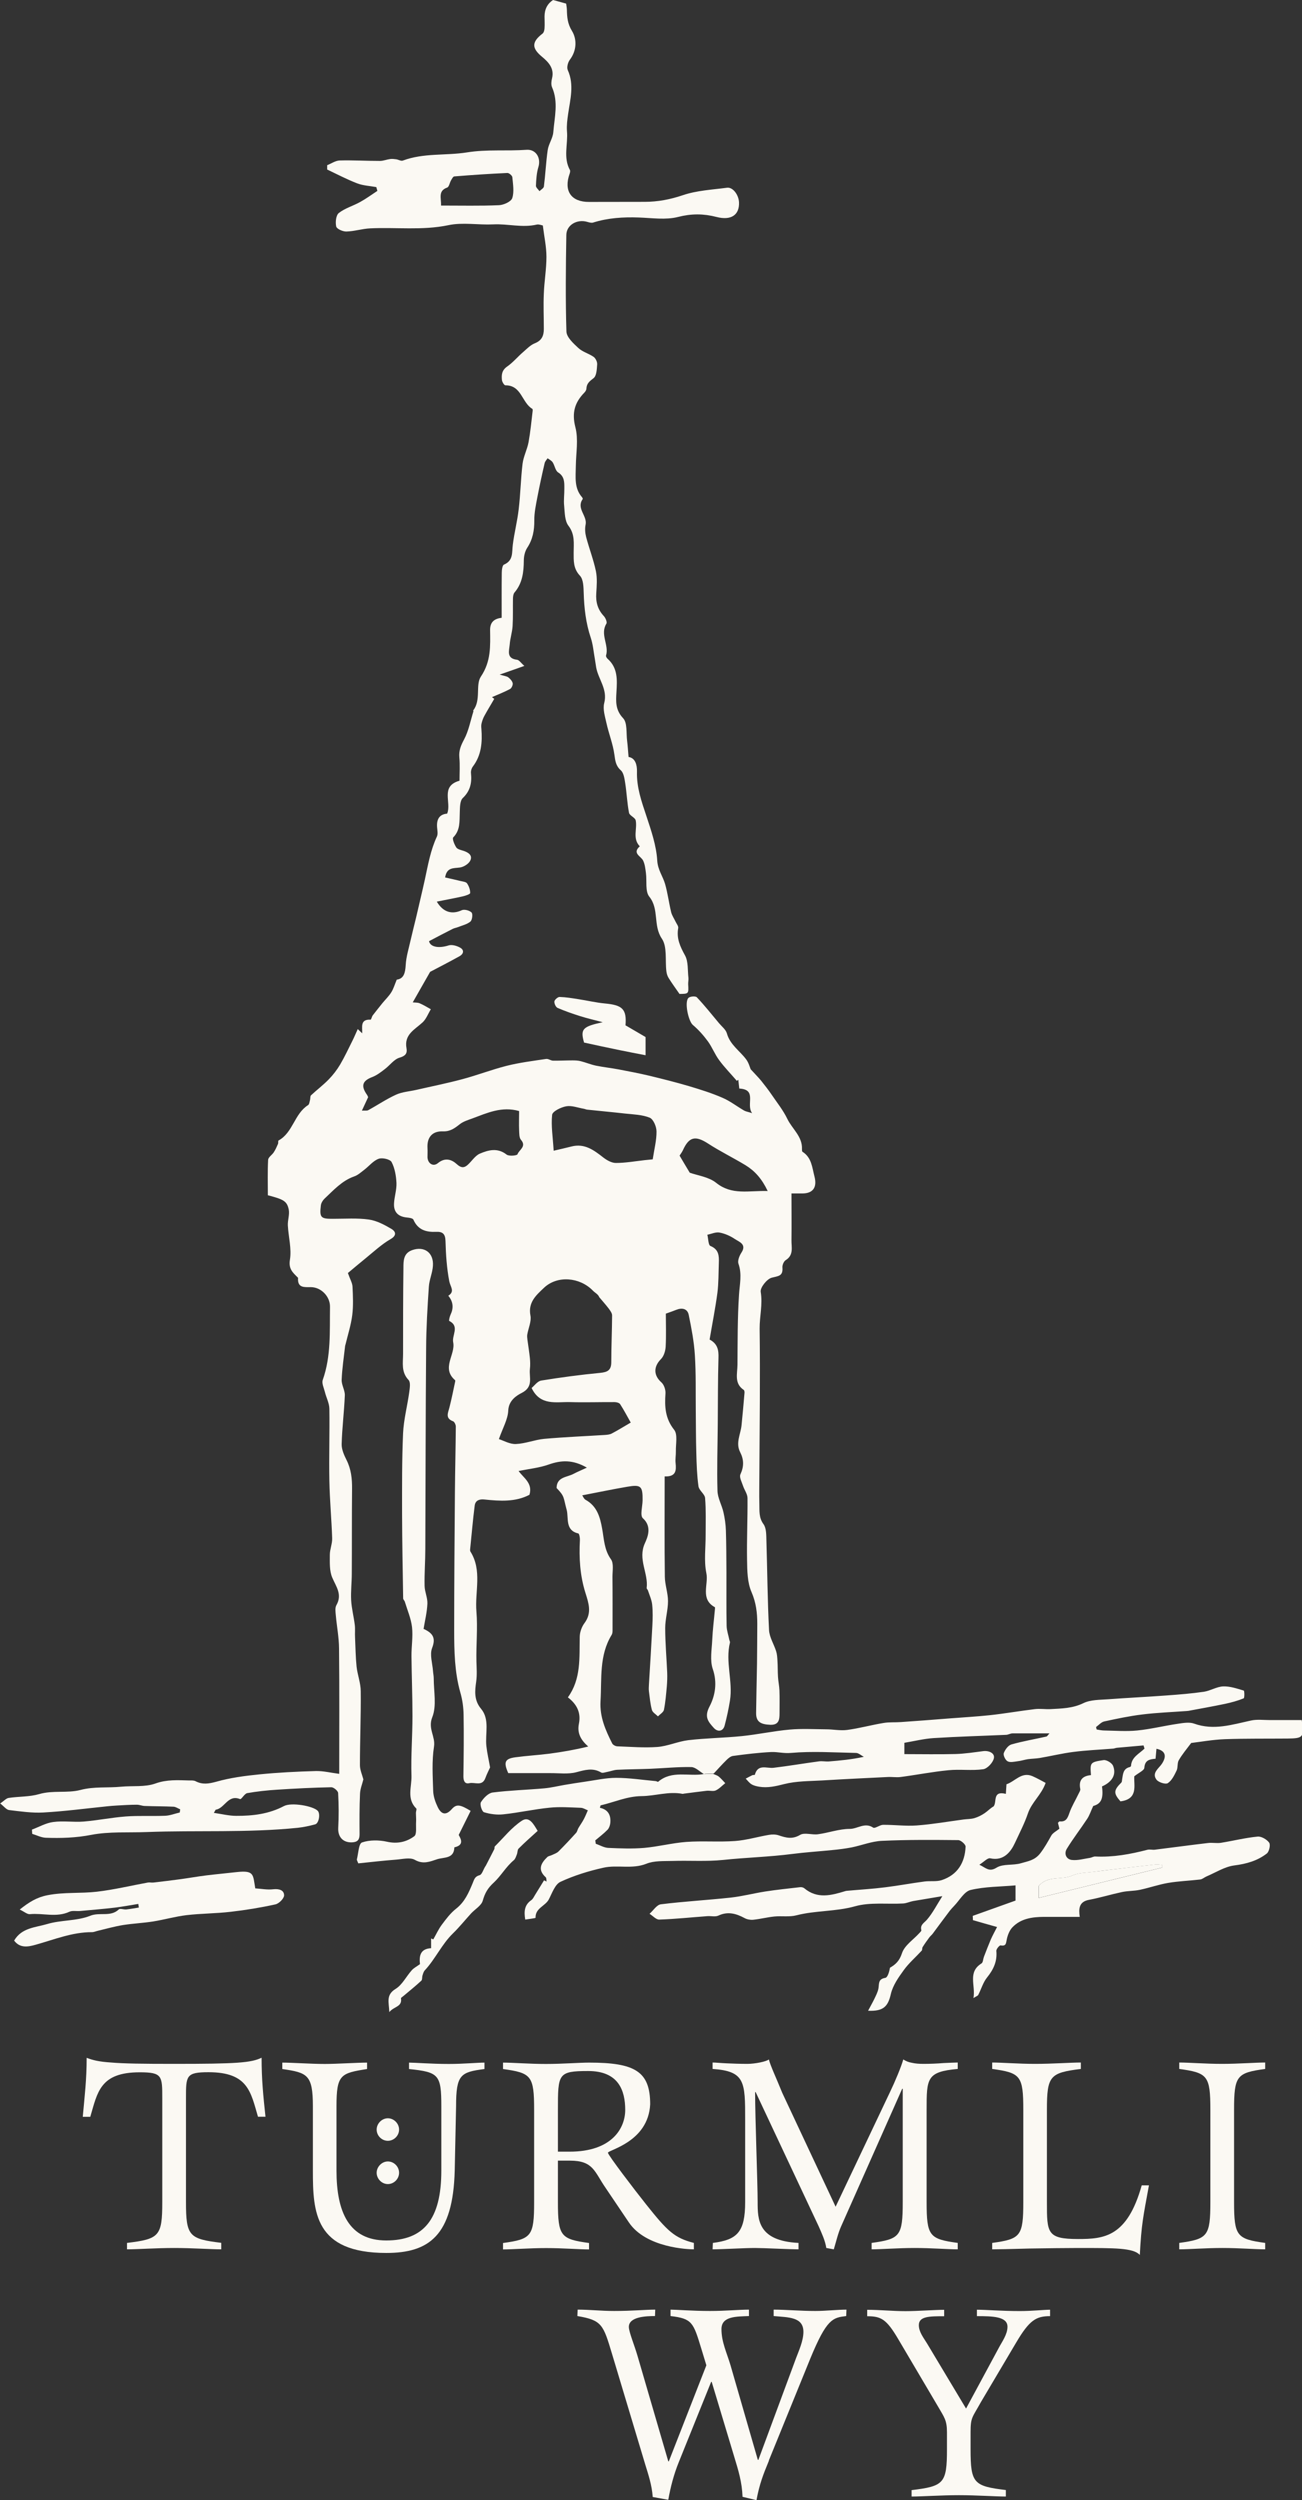 <svg xmlns="http://www.w3.org/2000/svg" id="a" viewBox="0 0 143.94 276.21"><rect x="0" y="0" width="143.94" height="276.21" fill="#333333" stroke="none"/><defs><style>.b{fill:#fbf9f3;stroke-width:0px;}</style></defs><path class="b" d="M24.47,248.5c-1.14,0-3.23-.15-5.2-.15s-4.09.15-5.23.15v-.71c3.57-.43,3.9-.74,3.9-4.52v-11.47c0-2.46,0-2.86-2.49-2.86-4.4,0-4.67,2.21-5.47,4.92h-.83c.21-2.34.43-4.09.43-6.52.65.25,1.32.43,2.71.52,1.38.12,3.47.15,6.95.15,6.95,0,8.52-.12,9.68-.68,0,2.43.18,4.18.43,6.52h-.83c-.8-2.71-1.08-4.92-5.47-4.92-2.49,0-2.49.4-2.49,2.86v11.47c0,3.78.34,4.09,3.9,4.52v.71Z"></path><path class="b" d="M50.27,239.8c-.18,7.2-2.86,9.1-7.56,9.1-7.93,0-8.12-4.52-8.12-9.1v-7.1c0-3.5-.61-3.72-3.38-4.12v-.71c1.08,0,3.14.15,4.7.15,1.32,0,3.6-.15,4.67-.15v.71c-2.92.46-3.38.61-3.38,4.12v7.1c0,4.58,1.38,7.72,5.5,7.72s6.09-2.31,6.09-7.72v-7.1c0-3.5-.28-3.78-3.57-4.12v-.71c.65,0,2.43.15,4.4.15,1.63,0,3.17-.15,3.94-.15v.71c-2.64.34-3.14.61-3.14,4.12l-.15,7.1Z"></path><path class="b" d="M76.71,248.5c-.58,0-5.29-.15-7.19-2.98l-2.55-3.78c-1.26-1.81-1.35-3.04-3.97-3.04h-1.32v4.58c0,3.78.31,4.09,3.44,4.52v.71c-1.08,0-2.89-.15-4.74-.15s-3.69.15-4.77.15v-.71c3.14-.43,3.44-.74,3.44-4.52v-10.18c0-3.78-.31-4.09-3.44-4.52v-.71c1.08,0,2.89.15,4.74.15s3.69-.15,4.77-.15c5.1,0,6.76.98,6.76,4.61-.21,4.18-4.67,5.04-4.67,5.35,0,.25,2.98,4.15,4.21,5.69,2.37,2.98,3.14,3.72,5.29,4.27v.71ZM62.97,237.71c4.7,0,6.15-2.61,6.15-4.61,0-2.15-.74-4.3-4.09-4.3s-3.35.31-3.35,4.3v4.61h1.29Z"></path><path class="b" d="M105.86,248.5c-1.08,0-2.89-.15-4.73-.15s-3.69.15-4.77.15v-.71c3.14-.43,3.44-.74,3.44-4.52v-12.51h-.06l-6.76,15.22c-.34.77-.55,1.69-.8,2.52l-.83-.15c-.12-.8-.49-1.6-.86-2.43l-6.95-14.79h-.06c0,2.89.28,10.02.28,12.14,0,1.94.03,4.3,4.52,4.52v.71c-.98,0-3.84-.15-4.83-.15-1.14,0-3.69.15-4.67.15l.03-.71c2.67-.34,3.57-1.17,3.57-4.52v-9.07c0-4.21,0-5.38-3.6-5.63v-.71c.34,0,.86.06,1.54.09.68.03,1.48.06,2.31.06s2.09-.25,2.37-.49c.18.71.77,1.94,1.48,3.69l5.9,12.58,6-12.64c.58-1.2,1.26-2.83,1.48-3.63.28.18.58.31.95.37.37.09.8.12,1.29.12.71,0,1.51-.03,2.21-.09.68-.03,1.29-.06,1.57-.06v.71c-3.44.31-3.44,1.04-3.44,4.52v10.18c0,3.78.31,4.09,3.44,4.52v.71Z"></path><path class="b" d="M127.02,241.43c-.65,3.54-.83,4.27-1.01,7.69-.37-.4-1.05-.58-2.15-.68-1.08-.09-2.61-.09-4.67-.09-1.26,0-3.44.03-5.38.06-1.94.06-3.69.09-4.12.09v-.71c3.14-.43,3.44-.74,3.44-4.52v-10.18c0-3.78-.31-4.09-3.44-4.52v-.71c1.08,0,2.89.15,4.73.15,1.97,0,3.94-.15,5.07-.15v.71c-3.41.43-3.75.74-3.75,4.52v10.18c0,3.41,0,4.09,3.44,4.09,2.86,0,5.44-.21,7.04-5.93h.8Z"></path><path class="b" d="M139.87,248.5c-1.08,0-2.89-.15-4.73-.15s-3.69.15-4.77.15v-.71c3.14-.43,3.44-.74,3.44-4.52v-10.18c0-3.78-.31-4.09-3.44-4.52v-.71c1.08,0,2.89.15,4.73.15s3.69-.15,4.77-.15v.71c-3.14.43-3.44.74-3.44,4.52v10.18c0,3.78.31,4.09,3.44,4.52v.71Z"></path><path class="b" d="M42.88,241.29c.66,0,1.24-.56,1.24-1.25s-.58-1.25-1.24-1.25-1.24.59-1.24,1.25.56,1.25,1.24,1.25M42.88,236.51c.66,0,1.24-.56,1.24-1.24s-.58-1.25-1.24-1.25-1.24.58-1.24,1.25.56,1.24,1.24,1.24"></path><path class="b" d="M85.01,271.84c-.65,1.57-1.05,2.61-1.38,4.37l-1.54-.37c-.06-1.63-.46-2.92-.92-4.43l-2.49-8.27h-.06l-3.57,8.85c-.55,1.35-.92,2.77-1.17,4.18l-1.72-.31c-.09-1.35-.52-2.58-.83-3.6l-3.66-12.18c-.98-3.26-1.11-3.75-3.84-4.21l.03-.71c1.35,0,2.55.15,4.03.15,2.06,0,3.47-.15,4.55-.15l-.03.71c-.95,0-2.89.06-2.89,1.2,0,.55.62,2.03.95,3.17l3.41,11.68h.06l4.15-10.61-.55-1.81c-.89-2.92-1.01-3.35-3.41-3.63v-.71c.62,0,2.37.15,4.37.15,1.75,0,3.2-.15,4.3-.15v.71c-1.38.06-3.04,0-3.04,1.44s.58,2.58,1.01,4.03l3.01,10.42h.06l4.18-11.28c.28-.74.8-1.88.8-2.86,0-1.66-1.63-1.6-3.29-1.75v-.71c1.32,0,2.92.15,4.61.15,1.14,0,2.49-.15,3.44-.15l-.03.71c-1.48.18-2.15.28-3.97,4.7l-4.58,11.25Z"></path><path class="b" d="M111.21,275.81c-1.14,0-3.23-.15-5.2-.15s-4.09.15-5.23.15v-.71c3.57-.43,3.91-.74,3.91-4.52v-1.87c0-1.35-.31-1.66-.98-2.83l-4.43-7.5c-1.29-2.18-1.88-2.49-3.41-2.49v-.71c1.41,0,2.83.15,4.24.15,1.26,0,3.32-.15,4.27-.15v.71c-1.6,0-2.8,0-2.8.98,0,.74.49,1.35.89,2l4.33,7.22,3.6-6.67c.37-.71.98-1.51.98-2.37,0-1.14-1.66-1.17-3.38-1.17v-.71c.98,0,2.71.15,4.74.15,1.38,0,2.71-.15,3.35-.15v.71c-1.54,0-2.28.43-3.75,2.92l-3.9,6.58c-.95,1.72-1.14,1.66-1.14,3.32v1.87c0,3.78.34,4.09,3.9,4.52v.71Z"></path><path class="b" d="M48.77,22.71c2.21,0,4.3.05,6.39-.04.52-.02,1.34-.39,1.47-.78.23-.7.08-1.54.01-2.32-.02-.17-.36-.47-.55-.46-1.96.09-3.92.22-5.87.38-.13.01-.26.27-.36.44-.15.26-.21.71-.42.79-1.04.37-.65,1.16-.68,1.98M76.24,129.55c.89.32,2.12.47,2.94,1.13,1.74,1.39,3.58.84,5.69.9-.64-1.35-1.42-2.22-2.45-2.85-1.37-.83-2.81-1.53-4.15-2.4-1.4-.9-2.1-.75-2.78.76-.11.23-.28.44-.36.58.38.64.72,1.22,1.12,1.88M57.41,122.75c-1.94-.56-3.56.21-5.21.82-.47.17-.99.33-1.37.63-.57.45-1.07.82-1.87.79-1.19-.04-1.77.67-1.7,1.85.02.34,0,.68,0,1.01.03.69.63,1.08,1.15.65.79-.65,1.51-.42,2.1.12.43.39.76.44,1.15.11.48-.41.85-1.05,1.39-1.28.94-.4,1.95-.68,2.95.1.26.21,1.16.12,1.21-.03.17-.49,1.03-.85.39-1.59-.21-.23-.19-.7-.21-1.07-.03-.7,0-1.4,0-2.13M61.2,127.13c.72-.17,1.35-.31,1.98-.47,1.45-.37,2.47.4,3.52,1.22.39.3.92.6,1.38.6,1.06,0,2.13-.19,3.19-.31.35-.04.7-.07.89-.09.17-1.13.43-2.11.42-3.08,0-.53-.35-1.35-.75-1.52-.84-.34-1.82-.36-2.74-.46-1.39-.16-2.78-.28-4.17-.43-.13-.01-.26-.08-.39-.1-.65-.11-1.33-.38-1.93-.27-.58.1-1.52.56-1.56.94-.13,1.21.08,2.46.17,3.98M55.16,158.99c.53.17,1.21.57,1.87.54,1.05-.04,2.08-.47,3.13-.57,2.23-.2,4.47-.29,6.7-.43.26-.02.55-.04.77-.16.69-.36,1.36-.78,2.1-1.21-.39-.69-.75-1.38-1.17-2.03-.1-.15-.4-.23-.62-.23-1.63-.01-3.26.05-4.88,0-1.55-.05-3.32.46-4.29-1.56.29-.23.64-.75,1.06-.82,2.16-.35,4.34-.64,6.52-.85.83-.08,1.23-.3,1.23-1.19,0-1.72.08-3.44.09-5.16,0-.25-.21-.53-.37-.75-.33-.43-.7-.84-1.05-1.26-.12-.33-.47-.48-.7-.72-1.45-1.5-3.95-1.72-5.43-.3-.82.78-1.76,1.58-1.48,3.04.13.65-.23,1.4-.35,2.11-.03.19,0,.39.02.58.09.67.2,1.34.27,2.02.04.4.05.82,0,1.22-.1.92.43,1.95-.91,2.63-.52.26-1.43.81-1.48,1.93-.04.98-.61,1.94-1.03,3.15M77.83,196c-.47-.27-.93-.77-1.41-.78-1.51-.03-3.02.13-4.53.19-1.22.05-2.44.05-3.65.11-.38.02-.75.17-1.13.24-.22.04-.5.15-.65.06-.93-.55-1.79-.28-2.75-.03-.91.24-1.92.09-2.89.1-1.55,0-3.1,0-4.63,0-.54-1.2-.39-1.59.78-1.75,1.25-.17,2.52-.24,3.77-.4,1.42-.19,2.83-.43,4.29-.79-.83-.73-1.24-1.48-1.03-2.52.24-1.17-.19-2.13-1.22-2.91,1.48-2.04,1.26-4.38,1.31-6.69.01-.52.22-1.11.53-1.52.84-1.13.45-2.21.1-3.34-.6-1.9-.72-3.86-.61-5.84.01-.25-.07-.7-.18-.72-1.48-.34-1.05-1.72-1.28-2.59-.39-1.43-.2-1.48-1.12-2.43.02-1.24,1.14-1.17,1.87-1.56.41-.22.84-.39,1.48-.69-1.57-.9-2.84-.83-4.23-.34-1.02.36-2.12.47-3.32.71.52.74,1.6,1.35,1.2,2.63-1.54.81-3.26.7-4.97.52-.57-.06-1,.1-1.08.66-.21,1.62-.34,3.26-.51,4.88,0,.06,0,.15.03.2,1.33,2.1.48,4.43.67,6.65.15,1.82-.04,3.66,0,5.49.02.76.08,1.49-.03,2.27-.14.96-.26,2.02.54,2.97.99,1.18.44,2.73.59,4.12.08.76.26,1.5.41,2.36-.11.25-.35.7-.52,1.17-.35.96-1.17.43-1.77.57-.52.12-.66-.27-.66-.76.03-2.26.06-4.53.02-6.79-.01-.83-.13-1.68-.36-2.47-.64-2.26-.68-4.58-.68-6.89,0-5.06.04-10.11.08-15.17.02-2.44.08-4.88.1-7.32,0-.2-.15-.52-.3-.58-.88-.33-.57-.9-.41-1.51.25-.97.44-1.95.65-2.93,0-.03,0-.08-.02-.1-1.56-1.34.07-2.82-.21-4.19-.16-.77.74-1.77-.44-2.36-.05-.03.05-.48.15-.69.35-.73.3-1.43-.25-2.09.76-.48.23-.98.11-1.59-.28-1.46-.38-2.97-.42-4.46-.02-.78-.32-1.04-1.01-1.01-1.12.05-2.04-.2-2.54-1.35-.07-.15-.45-.21-.69-.23-.98-.09-1.5-.58-1.45-1.56.04-.76.3-1.51.27-2.26-.04-.78-.18-1.63-.54-2.31-.16-.31-1.03-.51-1.43-.36-.59.21-1.04.79-1.56,1.19-.37.28-.73.62-1.15.76-1.36.48-2.27,1.52-3.27,2.45-.2.19-.38.49-.41.76-.16,1.35,0,1.48,1.36,1.47,1.32,0,2.65-.1,3.94.08.87.12,1.73.58,2.51,1.04.42.25.66.69-.11,1.13-1,.58-1.86,1.39-2.76,2.12-.74.6-1.47,1.22-1.95,1.62.24.69.49,1.09.51,1.5.05,1.05.1,2.12-.03,3.16-.14,1.09-.48,2.15-.74,3.22-.02.07-.04.13-.05.2-.14,1.24-.33,2.48-.38,3.72-.02.57.37,1.15.35,1.71-.07,1.79-.3,3.58-.35,5.38-.02.59.27,1.23.54,1.77.51,1.01.62,2.07.61,3.17-.03,3.12-.01,6.25-.03,9.37,0,.98-.12,1.97-.07,2.95.05.91.29,1.81.4,2.72.06.46,0,.93.03,1.39.05,1.08.06,2.16.17,3.23.1.91.46,1.81.46,2.72.03,2.72-.09,5.44-.09,8.15,0,.54.25,1.08.38,1.58-.12.51-.35,1.04-.37,1.59-.07,1.49-.06,2.98-.05,4.48,0,.59-.21.86-.83.89-1.01.04-1.58-.61-1.53-1.6.07-1.28.06-2.57-.01-3.85-.01-.24-.5-.65-.76-.64-1.99.04-3.99.14-5.98.27-1.11.07-2.22.19-3.31.38-.3.05-.65.72-.79.66-1.34-.55-1.7,1.03-2.69,1.17-.02,0-.03.05-.21.35.9.13,1.68.33,2.47.33,1.83.01,3.61-.2,5.28-1.08.83-.44,3.24-.01,3.74.53.3.32.13,1.38-.29,1.49-.63.17-1.28.31-1.92.38-5.56.57-11.14.26-16.7.47-2.04.08-4.15-.07-6.13.31-1.7.33-3.35.38-5.03.32-.51-.02-1-.28-1.5-.43-.01-.16-.02-.31-.03-.47.78-.29,1.55-.74,2.36-.84,1.1-.15,2.25.04,3.36-.05,1.55-.13,3.08-.44,4.63-.56,1.45-.11,2.92-.02,4.38-.08.54-.02,1.07-.24,1.61-.36.02-.12.03-.23.05-.35-.25-.1-.49-.28-.74-.29-1.05-.05-2.11-.04-3.16-.08-.3,0-.59-.14-.89-.14-.74,0-1.48.05-2.21.09-.37.02-.74.05-1.11.09-2.34.24-4.68.55-7.02.68-1.26.07-2.53-.12-3.79-.27-.3-.04-.56-.4-.98-.73.42-.28.66-.57.94-.61,1.12-.17,2.29-.11,3.36-.42,1.53-.45,3.13-.08,4.57-.46,1.52-.4,3-.21,4.5-.36,1.26-.12,2.63.06,3.78-.35,1.27-.46,2.48-.37,3.73-.34.24,0,.51-.02.71.08.77.4,1.45.29,2.3.06,1.54-.44,3.16-.65,4.75-.81,2.08-.21,4.16-.31,6.25-.37.82-.02,1.65.19,2.59.31,0-4.69.03-9.27-.02-13.85-.01-1.23-.25-2.46-.36-3.69-.03-.37-.1-.81.07-1.1.67-1.18-.03-2.03-.46-3.04-.32-.74-.27-1.67-.27-2.51,0-.61.28-1.23.26-1.84-.07-2.12-.27-4.23-.31-6.35-.05-2.65.04-5.31,0-7.96-.01-.62-.35-1.24-.5-1.87-.11-.43-.36-.95-.23-1.31.93-2.63.76-5.36.8-8.07.02-1.15-.98-2.17-2.11-2.18-.72,0-1.5.11-1.42-1.01,0-.03-.04-.06-.06-.08-.53-.53-1.01-.93-.84-1.94.2-1.21-.16-2.51-.23-3.78-.03-.58.21-1.2.1-1.76-.19-.93-.57-1.13-2.31-1.58,0-1.29-.04-2.61.03-3.92.02-.28.43-.53.62-.82.19-.29.33-.61.47-.93.05-.12,0-.35.06-.38,1.6-.87,1.75-2.96,3.27-3.91.14-.09.16-.39.22-.6.04-.16,0-.38.1-.48.64-.6,1.35-1.13,1.96-1.76.48-.49.91-1.05,1.26-1.64.5-.85.92-1.75,1.36-2.63.21-.42.39-.86.59-1.29.16.16.33.32.49.47.03-.68-.26-1.57.93-1.51.07,0,.13-.33.24-.48.34-.45.7-.88,1.07-1.35.33-.4.71-.76.98-1.2.24-.38.37-.84.6-1.39.78-.1.94-.74.99-1.62.05-.92.34-1.82.54-2.73.19-.84.41-1.68.61-2.52.32-1.4.67-2.83.97-4.2.35-1.62.62-3.22,1.33-4.74.13-.28.05-.67.02-1.01-.07-.88.24-1.45,1.11-1.52.52-1.23-.8-3.02,1.37-3.64,0-.87.06-1.73-.02-2.57-.07-.76.17-1.32.52-1.98.51-.95.71-2.07,1.04-3.12,0-.03-.04-.08-.03-.09.9-1.15.23-2.82.85-3.74,1.14-1.69,1.04-3.39,1.02-5.17,0-.87.48-1.23,1.28-1.33,0-1.69-.01-3.32.01-4.95,0-.32.06-.84.24-.92,1.06-.45.87-1.34.98-2.19.16-1.31.5-2.6.65-3.92.2-1.67.23-3.37.43-5.04.1-.8.51-1.57.66-2.37.21-1.16.32-2.33.46-3.5,0-.06,0-.17-.04-.19-1.16-.67-1.19-2.62-2.98-2.6-.13,0-.35-.36-.38-.57-.06-.58-.02-1.09.57-1.5.65-.45,1.17-1.09,1.78-1.61.41-.36.81-.78,1.3-.97.77-.31.98-.85.98-1.58,0-1.3-.06-2.6,0-3.9.05-1.35.29-2.71.29-4.06,0-1.12-.25-2.24-.4-3.47-.14-.02-.42-.15-.66-.1-1.61.38-3.2-.1-4.81-.02-1.66.08-3.39-.25-4.98.09-2.89.6-5.77.21-8.64.35-.88.04-1.75.33-2.63.35-.39.01-1.05-.28-1.12-.55-.11-.47-.03-1.25.29-1.5.68-.53,1.58-.78,2.35-1.21.66-.36,1.28-.82,1.91-1.23-.04-.14-.08-.28-.12-.42-.71-.13-1.45-.16-2.11-.41-1.14-.44-2.22-1.01-3.32-1.53,0-.16,0-.32,0-.48.46-.18.91-.5,1.37-.52,1.48-.04,2.97.05,4.46.05.38,0,.75-.16,1.14-.21.22-.03.45,0,.67.03.25.04.53.22.73.14,2.3-.86,4.74-.53,7.07-.9,2.23-.36,4.41-.13,6.61-.29,1.04-.07,1.61.91,1.3,1.91-.2.66-.24,1.38-.27,2.07,0,.19.25.39.39.59.17-.17.47-.33.49-.52.17-1.34.23-2.69.42-4.02.1-.68.57-1.31.62-1.98.13-1.65.58-3.32-.14-4.96-.12-.28-.08-.68,0-.99.27-1.1-.4-1.79-1.1-2.37-1.15-.95-1.17-1.63.04-2.56.15-.11.22-.39.23-.6.03-.44,0-.88,0-1.32q.01-1.19.94-1.8c.49.14.92.25,1.45.4.02.16.07.42.08.68.02.83.07,1.54.57,2.35.54.89.54,2.14-.24,3.17-.22.29-.37.86-.23,1.15.73,1.62.27,3.22.04,4.83-.09.63-.18,1.28-.13,1.91.13,1.43-.44,2.92.33,4.3.05.09.01.27-.03.39-.69,1.91.16,3.15,2.16,3.13,2.04-.01,4.09,0,6.13-.01,1.45,0,2.81-.26,4.21-.73,1.55-.53,3.26-.61,4.9-.83.64-.08,1.28.78,1.32,1.61.06,1.4-.87,2.04-2.49,1.62-1.43-.37-2.77-.38-4.25,0-1.36.35-2.89.11-4.34.06-1.71-.06-3.4.04-5.05.56-.19.06-.45-.02-.66-.08-1.11-.32-2.29.34-2.3,1.45-.06,3.56-.1,7.12.01,10.67.02.63.77,1.31,1.32,1.82.46.43,1.16.61,1.69.98.22.16.41.55.39.83-.04.53-.06,1.26-.4,1.52-.44.34-.76.58-.79,1.15,0,.15-.11.33-.22.44-1.07,1.09-1.41,2.23-1,3.83.35,1.34.07,2.84.05,4.27-.01,1.21-.21,2.46.7,3.48.04.05.08.16.06.19-.74,1.04.53,1.84.32,2.83-.09.43-.05.93.06,1.36.33,1.26.81,2.49,1.08,3.77.16.79.09,1.63.04,2.44-.07.98.16,1.81.85,2.54.18.2.37.66.27.82-.73,1.18.31,2.36-.04,3.52-.03.09.07.27.16.35,1.16,1.02,1.07,2.35.99,3.7-.06,1.02-.13,1.96.74,2.88.48.51.33,1.64.44,2.49.07.56.1,1.12.16,1.79.74.11.95.86.93,1.62-.05,1.73.5,3.29,1.04,4.9.53,1.6,1.1,3.26,1.2,4.92.06,1.04.62,1.73.87,2.6.29,1.02.42,2.08.67,3.11.09.36.32.69.48,1.03.11.24.34.51.3.72-.21,1.14.21,2.04.75,3.02.38.69.28,1.65.38,2.49.02.23-.04.47-.03.7.06,1.06.05,1.06-.96,1.07-.44-.64-.84-1.18-1.2-1.76-.14-.22-.22-.49-.25-.75-.15-1.22.11-2.7-.5-3.6-.99-1.46-.27-3.25-1.39-4.64-.47-.59-.25-1.73-.37-2.61-.06-.46-.11-.94-.3-1.35-.23-.52-1.26-.81-.38-1.6-.83-.86-.26-1.92-.45-2.86-.06-.32-.68-.53-.74-.84-.21-1.08-.25-2.19-.42-3.27-.08-.5-.16-1.14-.49-1.43-.57-.51-.61-1.06-.71-1.75-.16-1.16-.61-2.28-.87-3.44-.16-.74-.43-1.56-.25-2.24.39-1.52-.65-2.62-.89-3.93-.06-.32-.09-.64-.15-.96-.14-.77-.2-1.58-.45-2.32-.54-1.62-.73-3.27-.78-4.96-.02-.65-.03-1.49-.42-1.9-.74-.79-.69-1.66-.69-2.55,0-1.03.16-2.01-.58-2.97-.41-.54-.4-1.44-.47-2.19-.07-.64.03-1.29.02-1.94,0-.66.03-1.31-.69-1.76-.31-.2-.37-.76-.6-1.11-.12-.19-.37-.31-.56-.45-.12.18-.29.35-.33.55-.29,1.24-.56,2.49-.8,3.74-.16.85-.35,1.71-.34,2.57.01,1.11-.17,2.1-.79,3.04-.25.39-.37.93-.37,1.4-.01,1.28-.15,2.5-1.03,3.53-.13.15-.16.43-.17.65-.02,1.02.02,2.04-.04,3.05-.04.69-.27,1.36-.32,2.05-.06.68-.39,1.54.81,1.68.24.03.44.36.81.68-.91.32-1.66.59-2.73.96.49.15.77.17.95.3.21.16.44.41.49.65.04.19-.12.55-.29.64-.64.34-1.33.61-2,.9.08.06.17.13.25.19-.36.62-.74,1.24-1.09,1.88-.14.25-.24.54-.31.82-.05.19-.04.41-.02.61.11,1.48.01,2.91-.94,4.16-.15.2-.24.51-.21.75.11,1.06-.08,1.95-.91,2.74-.32.31-.31,1.04-.33,1.59-.04.98.07,1.95-.72,2.75-.14.14.12.79.33,1.11.14.21.52.29.81.38.54.18,1.02.5.74,1.08-.18.36-.72.7-1.14.76-.71.1-1.46-.04-1.64,1.1.55.12,1.12.25,1.69.39.25.06.61.09.73.26.21.31.36.71.35,1.07,0,.13-.52.3-.82.37-.92.21-1.84.37-2.87.58.72,1.22,1.72,1.43,2.76.95.28-.13.85.02,1.08.25.16.15.08.83-.12,1-.37.31-.91.43-1.39.62-.18.07-.39.1-.57.19-.87.44-1.73.89-2.62,1.36.13.64,1.06.82,2.16.47.37-.12.92.04,1.29.25.47.27.37.7-.09.95-1.09.6-2.19,1.17-3.24,1.72-.61,1.06-1.25,2.19-1.92,3.37.22.03.52,0,.76.1.43.18.82.43,1.24.66-.3.49-.51,1.08-.91,1.45-.87.8-2.06,1.34-1.78,2.86.1.55-.1.85-.77,1.04-.62.18-1.09.87-1.66,1.29-.42.32-.85.65-1.33.84-1.12.42-1.31.97-.61,1.97.06.08.09.18.13.26-.21.46-.42.91-.69,1.49.35-.02.56.03.7-.05,1.03-.56,2.01-1.23,3.07-1.71.68-.31,1.48-.36,2.23-.53,1.7-.39,3.41-.73,5.09-1.18,1.65-.44,3.26-1.06,4.91-1.48,1.43-.36,2.9-.54,4.36-.76.24-.04.51.18.76.19.72.01,1.44-.03,2.16-.03.31,0,.62.01.92.09.56.14,1.1.37,1.67.49.83.17,1.69.26,2.53.42,1.12.21,2.25.43,3.36.69,1.48.36,2.96.73,4.42,1.16,1.24.37,2.48.76,3.66,1.27.85.36,1.6.95,2.41,1.42.19.11.43.14.89.29-.72-.97.6-2.61-1.42-2.72-.04-.36-.07-.66-.11-.97-.05.04-.1.08-.16.12-.65-.76-1.36-1.48-1.95-2.28-.48-.64-.77-1.42-1.24-2.07-.49-.67-1.05-1.3-1.68-1.83-.49-.42-.96-2.59-.46-3,.19-.16.77-.2.91-.05.86.91,1.64,1.89,2.44,2.85.31.37.76.71.88,1.14.35,1.26,1.43,1.92,2.14,2.88.28.38.4.87.49,1.08.48.53.84.88,1.16,1.27.41.51.81,1.03,1.18,1.57.59.87,1.26,1.7,1.71,2.64.54,1.12,1.68,1.94,1.62,3.34,0,.1,0,.25.05.29,1.03.65,1.07,1.74,1.34,2.77.28,1.11-.12,1.81-1.28,1.84-.34,0-.68,0-1.27,0,0,1.72.02,3.43,0,5.14-.02.78.28,1.66-.64,2.23-.21.13-.39.55-.36.82.08.96-.47.93-1.19,1.12-.54.15-1.29,1.1-1.21,1.57.23,1.38-.13,2.7-.12,4.05.07,5.38,0,10.76-.03,16.14,0,1.09-.03,2.18,0,3.26.02.75-.07,1.49.46,2.21.33.46.3,1.23.32,1.87.1,3.28.12,6.55.29,9.83.04.78.53,1.54.78,2.32.11.34.13.71.15,1.07.04.59.02,1.18.06,1.78.03.5.14,1,.16,1.49.03.85.01,1.7.01,2.54,0,.7-.07,1.29-1.02,1.26-1.11-.04-1.57-.36-1.57-1.28.02-1.84.07-3.67.1-5.51.02-1.45.02-2.91.03-4.36,0-1.21-.13-2.34-.64-3.52-.46-1.05-.47-2.34-.49-3.53-.04-2.28.07-4.56.05-6.84,0-.45-.34-.89-.49-1.34-.14-.43-.45-.98-.29-1.3.4-.86.38-1.63-.03-2.43-.53-1.02.05-1.99.15-2.98.12-1.2.23-2.41.33-3.61,0-.1-.02-.25-.08-.29-1.08-.71-.71-1.8-.7-2.77.02-2.58,0-5.17.17-7.75.07-1.15.35-2.26-.06-3.42-.12-.33.1-.88.32-1.22.62-.94-.23-1.19-.71-1.51-.5-.34-1.11-.61-1.7-.72-.42-.08-.9.15-1.35.24.11.43.1,1.14.34,1.24.93.38.96,1.09.93,1.87-.04,1.11-.02,2.23-.16,3.32-.23,1.72-.57,3.43-.86,5.15.89.47,1.01,1.17.98,2.02-.07,2.48-.06,4.96-.08,7.43-.02,2.42-.1,4.85-.03,7.27.02.79.48,1.56.66,2.36.15.66.25,1.34.27,2.02.05,1.54.05,3.07.06,4.61.01,1.97-.02,3.95.02,5.92.01.52.2,1.03.3,1.55.02.1.09.21.07.29-.53,2.14.34,4.28,0,6.41-.15.93-.35,1.86-.59,2.77-.17.64-.76.75-1.21.24-.6-.67-1.07-1.19-.46-2.35.62-1.18.88-2.63.36-4.14-.33-.97-.11-2.14-.06-3.22.05-1.14.2-2.27.3-3.41,0-.07.02-.18-.01-.2-1.65-.9-.68-2.51-.94-3.76-.28-1.36-.07-2.83-.08-4.25,0-1.35.05-2.71-.06-4.05-.04-.45-.66-.83-.73-1.29-.17-1.21-.21-2.45-.24-3.68-.05-1.58-.04-3.17-.06-4.75-.02-2.02.03-4.05-.1-6.06-.09-1.5-.38-2.99-.68-4.46-.14-.68-.73-.81-1.36-.56-.3.12-.61.23-1.17.43,0,1.13.05,2.41-.02,3.67-.03.46-.2,1.03-.52,1.35-.84.85-.82,1.8.05,2.57.29.26.48.82.45,1.23-.1,1.45-.04,2.75.96,4.01.41.51.17,1.56.19,2.37.01.44-.08.88-.03,1.31.09.84.03,1.52-1.21,1.47,0,3.74-.03,7.41.02,11.08.01.9.35,1.8.35,2.7,0,.99-.31,1.98-.31,2.97,0,1.64.15,3.28.22,4.92.02.51,0,1.02-.04,1.52-.08.87-.15,1.75-.32,2.6-.06.27-.43.48-.66.72-.23-.23-.59-.43-.67-.71-.18-.67-.24-1.38-.33-2.07-.03-.23-.01-.48,0-.71.13-2.17.27-4.35.38-6.52.04-.78.06-1.57-.02-2.34-.06-.54-.3-1.05-.47-1.57-.03-.09-.15-.18-.14-.26.21-1.64-1.01-3.18-.19-4.96.29-.64.81-1.82-.23-2.75-.33-.3-.04-1.29-.03-1.96.02-1.58-.17-1.78-1.68-1.52-1.64.28-3.27.62-4.99.95.08.11.17.38.36.49,1.27.7,1.61,1.9,1.84,3.2.21,1.15.22,2.32.97,3.37.33.45.17,1.27.17,1.93.02,1.98.01,3.96.01,5.95,0,.16-.02.35-.1.48-1.4,2.28-1.08,4.83-1.23,7.32-.1,1.75.55,3.2,1.29,4.67.08.16.36.31.56.32,1.48.05,2.97.18,4.44.07,1.15-.09,2.26-.61,3.41-.75,1.97-.23,3.96-.25,5.93-.45,1.76-.18,3.51-.56,5.28-.72,1.34-.12,2.7-.04,4.05-.03.77,0,1.55.17,2.3.07,1.35-.18,2.68-.55,4.03-.77.63-.11,1.29-.05,1.93-.1,1.77-.12,3.54-.26,5.31-.4,1.5-.12,3.01-.2,4.51-.36,1.66-.18,3.31-.47,4.98-.67.57-.07,1.15.03,1.73,0,1.23-.07,2.44-.08,3.63-.66.8-.39,1.83-.36,2.76-.43,2.14-.16,4.29-.26,6.43-.42,1.38-.1,2.77-.21,4.14-.41.72-.11,1.41-.56,2.12-.59.76-.03,1.53.24,2.28.46.08.02.1.81-.01.86-.66.27-1.37.46-2.07.61-1.34.28-2.69.52-4.03.77-.07.01-.14.01-.2.02-1.64.12-3.28.18-4.9.38-1.42.17-2.82.47-4.21.77-.33.07-.61.4-.91.62.02.09.05.18.07.27.27.04.55.11.82.11,1.22.02,2.45.12,3.66,0,1.5-.15,2.98-.52,4.48-.74.6-.09,1.28-.21,1.81-.02,2.17.78,4.2.11,6.29-.34.67-.15,1.4-.05,2.11-.05,1.18,0,2.35,0,3.5,0,.28,1.9.18,2.02-1.56,2.04-2.31.02-4.62-.01-6.93.07-1.33.05-2.65.29-3.73.42-.51.68-1,1.26-1.37,1.9-.19.32-.08.8-.24,1.14-.25.52-.53,1.11-.98,1.4-.24.16-1.03-.09-1.25-.39-.55-.74.26-1.24.6-1.75.55-.83.41-1.45-.6-1.66-.03.36-.06.71-.1,1.1-.64.06-1.18.14-1.24,1-.02.3-.63.55-1.11.94-.07.99.47,2.51-1.53,2.77-.78-.89-.77-1.22.1-2.08.07-.07.06-.21.08-.32.1-.57.09-1.21.85-1.39.06-.01.14-.09.14-.14.05-.95.9-1.33,1.49-1.9-.04-.12-.07-.23-.11-.35-.98.09-1.96.17-2.93.26-.13.01-.26.07-.4.09-1.48.12-2.97.18-4.44.37-1.25.16-2.47.46-3.71.67-.43.07-.87.07-1.3.13-.39.06-.76.19-1.15.23-.37.05-.82.16-1.1,0-.25-.13-.5-.67-.42-.9.14-.38.49-.86.85-.96,1.27-.36,2.57-.58,3.86-.87.1-.02.16-.16.34-.35-1.46,0-2.77,0-4.09,0-.23,0-.46.15-.69.16-2.68.12-5.35.19-8.03.36-1.08.07-2.15.34-3.23.52v1.25c1.91,0,3.78.04,5.65-.01,1.03-.03,2.05-.19,3.07-.32.64-.08,1.28.23,1.18.76-.08.48-.71,1.17-1.18,1.24-1.26.18-2.57-.02-3.84.11-1.78.17-3.54.52-5.31.75-.47.06-.95-.03-1.43,0-2.41.12-4.82.23-7.23.38-1.4.08-2.85.06-4.19.4-.95.24-1.83.45-2.78.29-.29-.05-.6-.12-.84-.27-.25-.15-.43-.41-.64-.62.24-.13.48-.26.73-.38.08-.04.26-.01.28-.05.34-1.23,1.31-.68,2.08-.77,1.67-.2,3.34-.49,5.01-.71.36-.05.74.04,1.11.01,1.25-.1,2.51-.22,3.85-.51-.29-.15-.58-.43-.87-.43-2.41-.05-4.83-.21-7.21,0-.78.07-1.45-.13-2.16-.1-1.41.07-2.81.24-4.21.43-.27.03-.54.26-.75.47-.48.47-.93.98-1.39,1.47-.33.01-.65.03-.98.04"></path><path class="b" d="M128.47,206.32c0-.09.01-.19.02-.28-.23-.02-.46-.08-.68-.06-1.13.12-2.25.26-3.38.39-1.18.14-2.36.27-3.54.43-.78.1-1.63.09-2.33.4-1.2.54-2.73-.03-3.73,1.16v1.32c4.56-1.12,9.1-2.24,13.64-3.35M77.83,196c.33-.01.65-.03.98-.04.21.1.46.16.64.3.27.22.49.49.73.74-.35.27-.66.62-1.05.8-.28.13-.67,0-1.01.04-.82.09-1.64.21-2.46.31-.07,0-.14.04-.2.03-1.54-.3-3.03.24-4.54.25-1.61.02-3.01.67-4.51,1.02-.03,0-.04.12-.09.27.91.19,1.24.82,1.15,1.69-.03.25-.13.55-.3.73-.42.43-.9.79-1.36,1.18.02.12.04.24.05.37.46.16.92.44,1.39.46,1.32.06,2.66.11,3.97,0,1.56-.14,3.09-.54,4.65-.66,1.79-.13,3.59.03,5.38-.1,1.26-.09,2.51-.47,3.76-.68.35-.06.74-.06,1.07.05.81.27,1.51.47,2.38-.05.5-.29,1.33.03,1.99-.07,1.17-.16,2.33-.59,3.5-.59.86,0,1.66-.76,2.58-.14.2.13.72-.3,1.09-.31,1.25-.01,2.5.16,3.74.07,1.73-.13,3.45-.43,5.17-.66.4-.05.82-.04,1.2-.15.4-.12.79-.32,1.13-.55.34-.23.62-.54.99-.75.39-.5-.16-1.75,1.35-1.38.02-.38.05-.7.07-1.06.94-.3,1.65-1.41,2.86-.9.54.23,1.06.54,1.47.75-.49,1.36-1.52,2.1-1.96,3.37-.37,1.1-.94,2.19-1.44,3.27-.43.93-1.22,2.03-2.73,1.69-.28-.07-.69.39-1.2.71.75.35,1.07.84,1.91.32.73-.45,1.83-.22,2.71-.49.73-.22,1.5-.3,2.11-1.09.49-.64.85-1.29,1.23-1.97.17-.29.54-.47.89-.75-.04-.17-.1-.42-.16-.65.08-.07.14-.16.18-.16.71.08.89-.36,1.09-.94.25-.72.67-1.39,1-2.09.08-.18.23-.38.2-.54-.21-.99.26-1.46,1.18-1.54-.1-1.38-.11-1.43,1.39-1.66.32-.05.92.31,1.05.62.4.98-.1,1.8-1.22,2.29.18,1.38-.11,1.92-.97,2.16-.27.58-.41,1.03-.66,1.41-.74,1.12-1.56,2.18-2.26,3.32-.33.54-.07,1.15.54,1.23.66.08,1.35-.13,2.03-.23.19-.03.38-.16.57-.15,1.97.1,3.87-.25,5.76-.74.26-.07.55.02.82-.01,1.96-.24,3.92-.51,5.89-.74.47-.06.96.05,1.42-.02,1.36-.22,2.71-.56,4.07-.69.41-.04,1.02.32,1.27.67.17.24,0,1-.26,1.2-1.04.81-2.27,1.15-3.61,1.32-1.05.14-2.04.78-3.05,1.21-.24.1-.46.31-.7.34-1.18.14-2.38.18-3.56.38-1.05.18-2.07.54-3.11.76-.65.14-1.34.11-1.99.25-1.22.26-2.42.63-3.65.86-1.1.21-1.14.98-1.01,1.88-1.41,0-2.69,0-3.97,0-1.28.01-2.55.18-3.48,1.16-.31.33-.51.83-.61,1.29-.1.43-.04.82-.69.7-.12-.02-.49.41-.47.61.11,1.16-.32,2.06-1.03,2.94-.44.55-.64,1.28-.97,1.92-.05.1-.2.14-.53.35.25-1.43-.67-2.85.89-3.83.17-.1.17-.47.26-.71.25-.65.5-1.3.77-1.94.2-.45.44-.88.69-1.37-1.03-.29-1.85-.52-2.67-.76,0-.16-.01-.31-.02-.47,1.55-.55,3.11-1.11,4.73-1.69v-1.68c-1.68.15-3.38.13-4.97.51-.7.17-1.22,1.14-1.81,1.75-.17.18-.34.36-.49.55-.63.83-1.25,1.67-1.87,2.51-.11.15-.27.27-.39.43-.26.35-.51.7-.74,1.07-.07.11-.02.3-.1.39-.66.72-1.42,1.37-1.99,2.16-.58.8-1.2,1.68-1.42,2.62-.31,1.36-.79,1.94-2.52,1.86.26-.49.48-.87.67-1.26.18-.38.39-.77.47-1.17.1-.51-.07-1.07.76-1.2.26-.04.44-.66.52-1.12.62-.36,1.05-.75,1.33-1.61.28-.86,1.26-1.49,1.92-2.22.09-.1.24-.23.22-.31-.16-.61.3-.8.62-1.17.63-.73,1.08-1.62,1.7-2.6-1.14.19-2.18.36-3.22.54-.38.07-.74.25-1.11.27-1.78.1-3.65-.16-5.32.31-2.15.6-4.36.45-6.49,1-.77.2-1.63.05-2.44.13-.78.08-1.55.28-2.34.36-.31.03-.68-.04-.95-.19-.93-.5-1.85-.76-2.89-.27-.34.16-.8.03-1.21.06-1.78.13-3.55.32-5.33.38-.35.01-.71-.42-1.07-.64.42-.37.8-1,1.26-1.05,2.56-.32,5.14-.46,7.71-.74,1.28-.14,2.53-.47,3.8-.67,1.28-.2,2.57-.33,3.86-.48.16-.02.36.02.48.12,1.43,1.2,2.97.79,4.51.32.07-.02.13-.04.2-.04,1.42-.13,2.84-.21,4.25-.39,1.45-.18,2.89-.45,4.34-.64.63-.08,1.3.04,1.89-.15,1.75-.58,2.57-1.93,2.64-3.71,0-.24-.53-.71-.81-.71-2.81-.03-5.63-.05-8.44.08-1.12.05-2.21.49-3.32.72-.72.14-1.45.23-2.18.3-1.47.15-2.95.24-4.42.43-2.54.33-5.1.39-7.64.66-1.85.19-3.73.05-5.59.11-.97.03-2.03-.04-2.89.31-1.58.63-3.21.09-4.75.44-1.62.36-3.25.86-4.75,1.56-.6.28-.92,1.24-1.28,1.93-.38.75-1.51.96-1.47,2.04,0,.05-.71.13-1.14.2-.16-.92-.08-1.63.67-2.15.2-.14.31-.42.46-.65.32-.51.63-1.02.95-1.54.09.05.19.09.28.14-.03-.16,0-.39-.1-.48-.92-.83-.53-1.55.18-2.23.13-.12.35-.14.51-.22.25-.12.54-.21.73-.4.67-.67,1.32-1.36,1.95-2.06.12-.14.15-.36.25-.53.2-.34.43-.65.61-1,.16-.31.29-.63.43-.95-.26-.1-.51-.27-.78-.28-1.16-.04-2.32-.13-3.47-.01-1.7.17-3.38.55-5.08.73-.71.08-1.47-.02-2.15-.23-.23-.07-.49-.88-.34-1.11.29-.46.82-1.01,1.3-1.07,1.89-.24,3.8-.29,5.7-.46.76-.07,1.5-.25,2.25-.38.77-.13,1.53-.25,2.3-.36,1.13-.16,2.26-.42,3.39-.42,1.46,0,2.92.23,4.37.36.1,0,.24.11.29.07,1.52-1.3,3.38-.55,5.06-.85"></path><path class="b" d="M46.82,179.95c1.05.48,1.38,1.01.95,2.12-.28.73.04,1.69.1,2.54.02.27.08.54.08.8,0,1.45.34,3.05-.16,4.3-.51,1.27.37,2.13.19,3.25-.25,1.6-.14,3.27-.09,4.91.02.6.24,1.23.51,1.79.37.75.87.97,1.55.2.52-.58.92-.5,2.08.2-.41.83-.82,1.66-1.32,2.66.24.43.64,1.12-.48,1.37-.04,1.28-1.13,1.07-1.89,1.31-.8.26-1.55.6-2.48.07-.53-.3-1.39-.07-2.1-.02-1.41.11-2.81.27-4.15.41-.12-.3-.17-.37-.16-.43.17-.66.2-1.75.57-1.88.84-.29,1.88-.28,2.77-.08,1.15.26,2.16.02,3.01-.61.3-.22.16-1.05.2-1.61.02-.32-.02-.65-.02-.97,0-.16.11-.41.04-.48-1.09-1.07-.49-2.41-.53-3.61-.07-2.19.11-4.39.11-6.59,0-2.21-.09-4.43-.11-6.64-.01-1.07.18-2.15.06-3.2-.11-.96-.52-1.89-.8-2.82-.04-.12-.18-.23-.18-.35-.05-3.12-.11-6.25-.12-9.37,0-2.96-.02-5.92.11-8.87.07-1.52.47-3.01.68-4.52.06-.46.17-1.12-.07-1.37-.84-.88-.61-1.9-.61-2.89,0-3.17,0-6.35.04-9.52,0-.76,0-1.58.94-1.93,1.35-.5,2.43.27,2.32,1.74-.05.77-.4,1.52-.45,2.29-.15,2.26-.29,4.53-.3,6.79-.06,7.39-.06,14.79-.09,22.18,0,1.36-.11,2.72-.08,4.08.01.66.34,1.32.31,1.97-.04.93-.27,1.86-.42,2.77"></path><path class="b" d="M1.57,214.38c.83-1.42,2.38-1.44,3.65-1.82,1.54-.46,3.28-.32,4.75-.91,1.05-.43,2.25.16,3.16-.7.14-.14.55.03.83,0,.47-.05.93-.14,1.39-.21-.02-.13-.04-.27-.06-.4-.87.14-1.73.3-2.6.41-1.27.15-2.55.25-3.83.37-.39.04-.85-.07-1.18.08-1.43.67-2.92.13-4.37.27-.3.03-.62-.27-1.13-.51,1.05-.83,1.89-1.36,3.11-1.59,1.82-.35,3.63-.17,5.42-.38,1.89-.22,3.75-.67,5.62-1.01.2-.04.41.02.61,0,1-.12,1.99-.23,2.99-.37.95-.13,1.9-.3,2.86-.42,1.13-.14,2.27-.24,3.4-.37,1.94-.21,1.77.29,2.03,1.8.64.04,1.33.18,1.98.1.64-.07,1.2.08,1.21.67,0,.34-.56.91-.96,1-1.63.36-3.29.63-4.95.82-1.62.19-3.26.18-4.88.37-1.24.15-2.46.5-3.7.7-1.09.17-2.21.22-3.3.39-.93.15-1.85.41-2.77.63-.23.05-.46.16-.68.16-2.19-.01-4.18.82-6.23,1.39-.85.24-1.73.4-2.38-.46"></path><path class="b" d="M59.44,202.27c-.73.66-1.44,1.29-2.11,1.96-.14.14-.1.43-.19.64-.09.23-.17.51-.35.65-.86.72-1.41,1.73-2.19,2.45-.68.62-.99,1.17-1.23,2.01-.15.54-.84.93-1.28,1.4-.67.73-1.29,1.51-2,2.2-1.25,1.21-1.95,2.83-3.13,4.1-.13.14-.19.37-.25.56-.06.19-.01.47-.13.58-.64.59-1.32,1.14-1.99,1.7-.09.08-.27.18-.26.25.15.96-.78.88-1.29,1.52-.04-1.09-.4-1.89.69-2.56.74-.45,1.18-1.38,1.79-2.06.23-.26.56-.42.91-.68-.1-.85,0-1.7,1.23-1.76v-1.08c.08.04.16.07.24.11.31-.54.57-1.12.94-1.62.48-.64.97-1.3,1.59-1.78.95-.74,1.39-1.77,1.82-2.8.18-.43.23-.75.78-.9.28-.08.41-.69.68-1.05.31-.61.63-1.21.94-1.83.04-.08,0-.23.05-.29.98-.97,1.86-2.1,2.99-2.84.83-.55,1.31.4,1.75,1.12"></path><path class="b" d="M69.16,113.28c.77.45,1.42.83,2.21,1.29v2.01c-1.02-.2-1.94-.37-2.85-.56-1.33-.27-2.66-.56-3.95-.84-.43-1.5-.16-1.77,2.06-2.25-.95-.25-1.73-.43-2.49-.67-.85-.27-1.69-.56-2.5-.91-.2-.09-.38-.49-.35-.72.03-.19.38-.49.57-.49.71.02,1.41.14,2.11.25.97.15,1.94.38,2.91.47,1.92.18,2.42.61,2.27,2.42"></path><path class="b" d="M128.48,206.32c-4.54,1.12-9.07,2.23-13.64,3.35v-1.32c1-1.18,2.53-.62,3.73-1.16.7-.31,1.54-.3,2.33-.4,1.18-.15,2.36-.29,3.54-.43,1.13-.13,2.25-.27,3.38-.39.22-.02.45.04.68.06,0,.1-.01.19-.02.28"></path></svg>